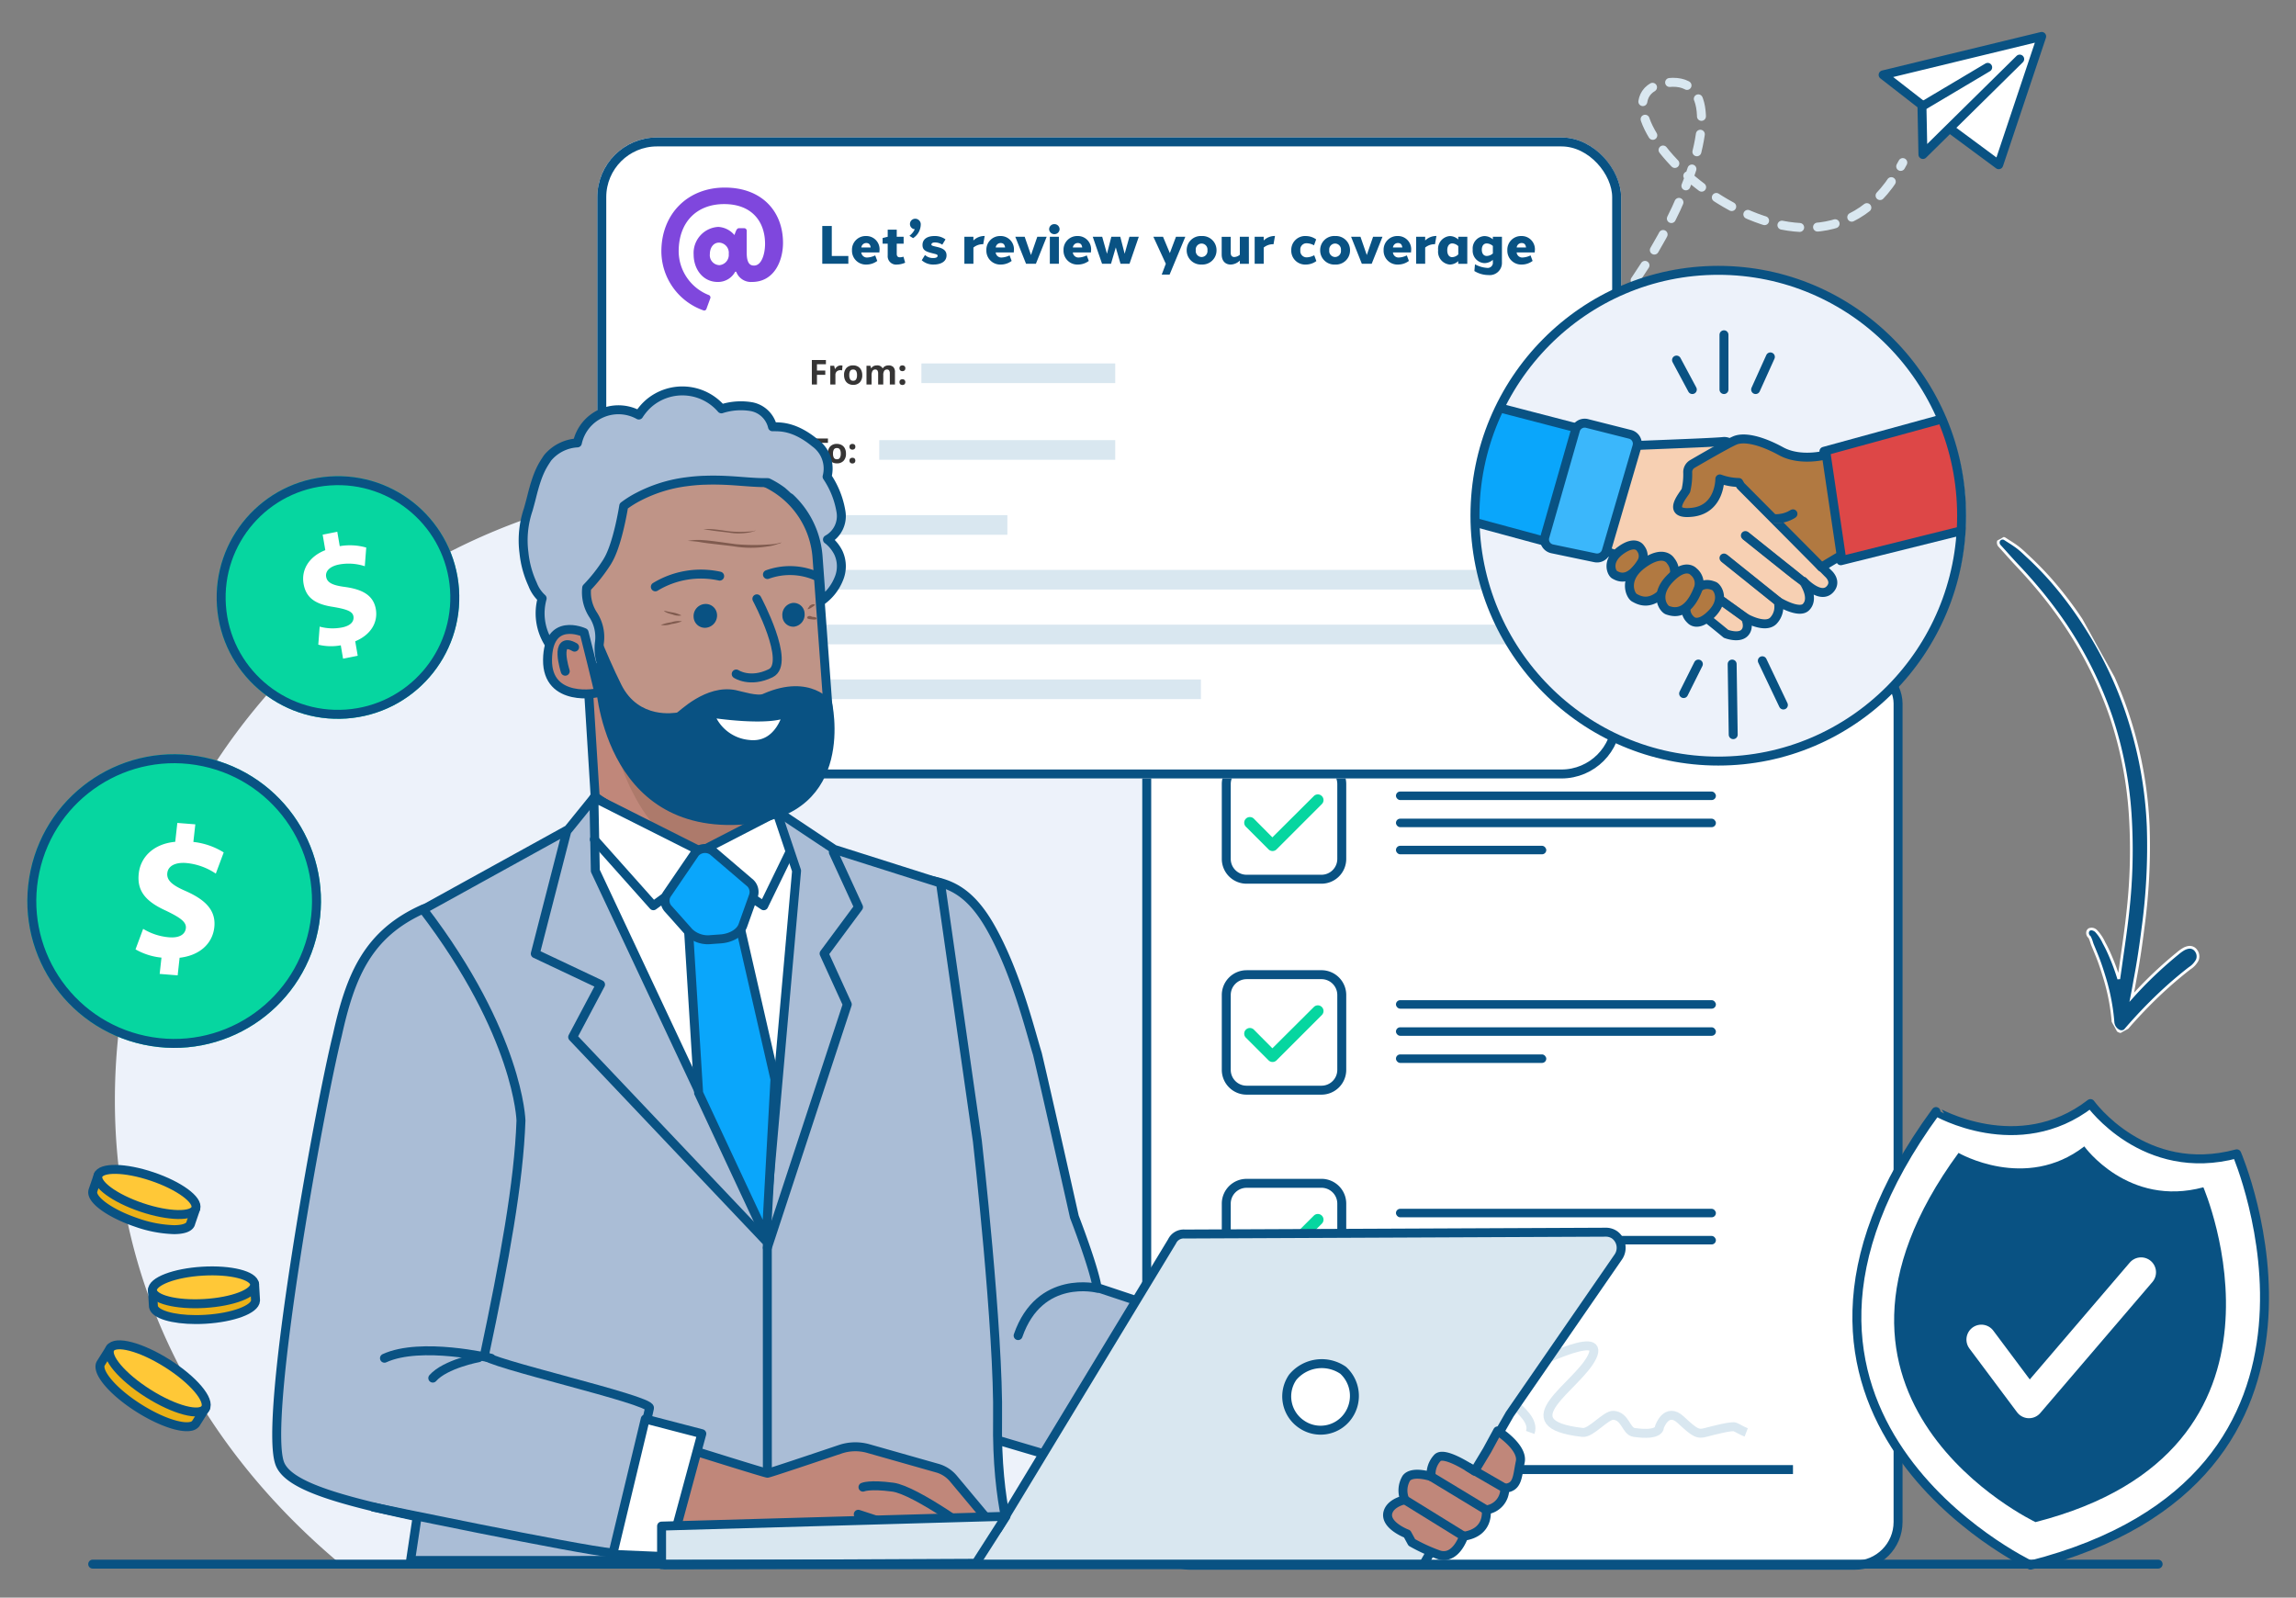 <svg xmlns="http://www.w3.org/2000/svg" xmlns:xlink="http://www.w3.org/1999/xlink" width="384.82" height="267.777" viewBox="0 0 384.82 267.777">
  <rect x="0" y="0" width="384.82" height="267.777" fill="#808080" stroke="none"/>
  <defs>
    <clipPath id="clip-path">
      <ellipse id="Ellipse_209" data-name="Ellipse 209" cx="40.783" cy="41.125" rx="40.783" ry="41.125" transform="translate(0 0)" fill="none"/>
    </clipPath>
    <clipPath id="clip-path-2">
      <rect id="Rectangle_458" data-name="Rectangle 458" width="28.429" height="82.172" transform="translate(0 0)" fill="#095283" stroke="#fff" stroke-width="0.5"/>
    </clipPath>
  </defs>
  <g id="Insurance_Premiums" data-name="Insurance Premiums" transform="translate(9.969 -0.933)">
    <path id="Path_6588" data-name="Path 6588" d="M103.321,0A103.321,103.321,0,0,0,0,103.321c0,31.556,14.561,57.983,37.078,77.122-.135.441,133.741.92,135,0A103.322,103.322,0,0,0,103.321,0Z" transform="translate(9.285 82.015)" fill="#edf2fa"/>
    <g id="Group_4445" data-name="Group 4445" transform="translate(182.229 111.572)">
      <rect id="Rectangle_2079" data-name="Rectangle 2079" width="125.926" height="151.704" rx="7.25" transform="translate(0 0)" fill="#fff" stroke="#095283" stroke-width="1.5"/>
      <g id="Group_4028" data-name="Group 4028" transform="translate(41.77 22.029)">
        <rect id="Rectangle_998" data-name="Rectangle 998" width="53.624" height="1.426" rx="0.713" transform="translate(0 0)" fill="#095283"/>
        <rect id="Rectangle_1065" data-name="Rectangle 1065" width="53.624" height="1.426" rx="0.713" transform="translate(0 4.546)" fill="#095283"/>
        <rect id="Rectangle_1000" data-name="Rectangle 1000" width="25.194" height="1.426" rx="0.713" transform="translate(0 9.092)" fill="#095283"/>
      </g>
      <g id="Group_4030" data-name="Group 4030" transform="translate(41.77 56.996)">
        <rect id="Rectangle_998-2" data-name="Rectangle 998" width="53.624" height="1.426" rx="0.713" transform="translate(0 0)" fill="#095283"/>
        <rect id="Rectangle_1065-2" data-name="Rectangle 1065" width="53.624" height="1.426" rx="0.713" transform="translate(0 4.546)" fill="#095283"/>
        <rect id="Rectangle_1000-2" data-name="Rectangle 1000" width="25.194" height="1.426" rx="0.713" transform="translate(0 9.092)" fill="#095283"/>
      </g>
      <g id="Group_4032" data-name="Group 4032" transform="translate(41.77 91.964)">
        <rect id="Rectangle_998-3" data-name="Rectangle 998" width="53.624" height="1.426" rx="0.713" transform="translate(0 0)" fill="#095283"/>
        <rect id="Rectangle_1065-3" data-name="Rectangle 1065" width="53.624" height="1.426" rx="0.713" transform="translate(0 4.546)" fill="#095283"/>
        <rect id="Rectangle_1000-3" data-name="Rectangle 1000" width="25.194" height="1.426" rx="0.713" transform="translate(0 9.092)" fill="#095283"/>
      </g>
      <g id="Group_4027" data-name="Group 4027" transform="translate(13.327 17.367)">
        <path id="Path_5676" data-name="Path 5676" d="M414.384,350.36h12.558a3.406,3.406,0,0,1,3.4,3.4v12.558a3.406,3.406,0,0,1-3.4,3.4H414.384a3.406,3.406,0,0,1-3.4-3.4V353.764a3.406,3.406,0,0,1,3.4-3.4" transform="translate(-410.981 -350.36)" fill="#fff" stroke="#095283" stroke-width="1.5"/>
        <g id="Group_3273" data-name="Group 3273" transform="translate(3.014 5.143)">
          <path id="Path_4188" data-name="Path 4188" d="M13.009-19.658a.947.947,0,0,1,0,1.341L5.416-10.725a.947.947,0,0,1-1.341,0l-3.8-3.8a.947.947,0,0,1,0-1.341.949.949,0,0,1,1.342,0l3.1,3.123,6.949-6.92A.946.946,0,0,1,13.009-19.658Z" transform="translate(0 19.937)" fill="#06d6a0"/>
        </g>
      </g>
      <g id="Group_4029" data-name="Group 4029" transform="translate(13.327 52.723)">
        <path id="Path_5676-2" data-name="Path 5676" d="M414.384,350.36h12.558a3.406,3.406,0,0,1,3.4,3.4v12.558a3.406,3.406,0,0,1-3.4,3.4H414.384a3.406,3.406,0,0,1-3.4-3.4V353.764a3.406,3.406,0,0,1,3.4-3.4" transform="translate(-410.981 -350.36)" fill="#fff" stroke="#095283" stroke-width="1.5"/>
        <g id="Group_3273-2" data-name="Group 3273" transform="translate(3.014 5.143)">
          <path id="Path_4188-2" data-name="Path 4188" d="M13.009-19.658a.947.947,0,0,1,0,1.341L5.416-10.725a.947.947,0,0,1-1.341,0l-3.8-3.8a.947.947,0,0,1,0-1.341.949.949,0,0,1,1.342,0l3.1,3.123,6.949-6.92A.946.946,0,0,1,13.009-19.658Z" transform="translate(0 19.937)" fill="#06d6a0"/>
        </g>
      </g>
      <g id="Group_4031" data-name="Group 4031" transform="translate(13.327 87.69)">
        <path id="Path_5676-3" data-name="Path 5676" d="M414.384,350.36h12.558a3.406,3.406,0,0,1,3.4,3.4v12.558a3.406,3.406,0,0,1-3.4,3.4H414.384a3.406,3.406,0,0,1-3.4-3.4V353.764a3.406,3.406,0,0,1,3.4-3.4" transform="translate(-410.981 -350.36)" fill="#fff" stroke="#095283" stroke-width="1.5"/>
        <g id="Group_3273-3" data-name="Group 3273" transform="translate(3.014 5.143)">
          <path id="Path_4188-3" data-name="Path 4188" d="M13.009-19.658a.947.947,0,0,1,0,1.341L5.416-10.725a.947.947,0,0,1-1.341,0l-3.8-3.8a.947.947,0,0,1,0-1.341.949.949,0,0,1,1.342,0l3.1,3.123,6.949-6.92A.946.946,0,0,1,13.009-19.658Z" transform="translate(0 19.937)" fill="#06d6a0"/>
        </g>
      </g>
      <line id="Line_775" data-name="Line 775" x2="94.987" transform="translate(13.327 135.67)" fill="none" stroke="#095283" stroke-width="1.5"/>
      <path id="Path_6875" data-name="Path 6875" d="M22150.766,3102c1.33-3.7.01-8.543,4.332-10.528s11.309-3.436,8.949,1.514-18.469,7.558-5.648,9.014,16.039-.906,16.039-.906-.5-4.237,1.926-1.967,3.082,4.15,4.4,3.809,3.773-2.077,4.34-1.842.984.568,1.867.906" transform="translate(-22135.199 -2972.555)" fill="none" stroke="#d9e7f0" stroke-width="1.5"/>
      <path id="Path_6876" data-name="Path 6876" d="M22142.42,3098.635c1.328-3.7-8.521-7.171-4.2-9.156s16.936-8.485,14.58-3.535-14.426,11.234-1.605,12.691c1.422.162,3.9-2.955,5.176-2.872,2.023.131,2.08,2.673,3.469,2.872,4.438.635,4.236-.906,4.236-.906s1.162-3.468,3.588-1.2,2.861,2.444,4.174,2.1,4.35-1.141,4.916-.906.988.567,1.867.906" transform="translate(-22078.145 -2969.189)" fill="none" stroke="#d9e7f0" stroke-width="1.5"/>
    </g>
    <path id="Path_6628" data-name="Path 6628" d="M0,38.4C26.749,36.916,62.249,4.214,45.858.2c-15.7-3.846,5.113,49.38,31.1,28.41" transform="matrix(0.914, -0.407, 0.407, 0.914, 226.962, 33.354)" fill="none" stroke="#d9e7f0" stroke-linecap="round" stroke-linejoin="bevel" stroke-width="1.5" stroke-dasharray="3"/>
    <g id="Group_3882" data-name="Group 3882" transform="translate(300.013)">
      <g id="Group_1163" data-name="Group 1163" transform="matrix(0.966, -0.259, 0.259, 0.966, 0, 8.124)">
        <g id="Group_1136" data-name="Group 1136" transform="translate(5.96 0) rotate(16)">
          <path id="Path_2414" data-name="Path 2414" d="M22.839,3.861,6.9,20.129l-.31-8.281L0,6.9,26.454,0,21.213,16.608l-1.582,5.013-7.965-5.683" transform="translate(0)" fill="#fff" stroke="#095283" stroke-linecap="round" stroke-linejoin="round" stroke-width="1.5"/>
        </g>
        <line id="Line_216" data-name="Line 216" y1="6.468" x2="10.465" transform="translate(11.25 7.072) rotate(16)" fill="none" stroke="#095283" stroke-linecap="round" stroke-linejoin="round" stroke-width="1.5"/>
      </g>
    </g>
    <g id="Group_4273" data-name="Group 4273" transform="translate(90.143 23.974)">
      <g id="Rectangle_2078" data-name="Rectangle 2078" transform="translate(0 0)" fill="#fff" stroke="#095283" stroke-width="1.5">
        <rect width="171.595" height="107.432" rx="10" stroke="none"/>
        <rect x="0.75" y="0.75" width="170.095" height="105.932" rx="9.25" fill="none"/>
      </g>
      <g id="Group_4023" data-name="Group 4023" transform="translate(35.44 37.875)">
        <rect id="Rectangle_405" data-name="Rectangle 405" width="33.288" height="3.29" transform="translate(0 25.423)" fill="#d9e7f0"/>
        <rect id="Rectangle_444" data-name="Rectangle 444" width="39.548" height="3.29" transform="translate(11.818 12.854)" fill="#d9e7f0"/>
        <rect id="Rectangle_445" data-name="Rectangle 445" width="32.486" height="3.29" transform="translate(18.88)" fill="#d9e7f0"/>
        <rect id="Rectangle_429" data-name="Rectangle 429" width="125.072" height="3.29" transform="translate(0 43.784)" fill="#d9e7f0"/>
        <rect id="Rectangle_404" data-name="Rectangle 404" width="125.072" height="3.29" transform="translate(0 34.603)" fill="#d9e7f0"/>
        <rect id="Rectangle_428" data-name="Rectangle 428" width="65.726" height="3.29" transform="translate(0 52.965)" fill="#d9e7f0"/>
      </g>
      <path id="Path_6873" data-name="Path 6873" d="M1.4,6.113H.542V2H2.9v.714H1.4v1.06H2.794v.711H1.4Zm3.989-3.2a1.383,1.383,0,0,1,.29.025l-.065.8a.982.982,0,0,0-.253-.028.909.909,0,0,0-.64.211.762.762,0,0,0-.229.59v1.6H3.634V2.97h.649L4.41,3.5h.042a1.181,1.181,0,0,1,.395-.426A.974.974,0,0,1,5.388,2.911ZM6.816,4.536a1.319,1.319,0,0,0,.153.706.548.548,0,0,0,.5.239.539.539,0,0,0,.493-.238,1.338,1.338,0,0,0,.15-.707,1.3,1.3,0,0,0-.152-.7.549.549,0,0,0-.5-.233.547.547,0,0,0-.495.232A1.3,1.3,0,0,0,6.816,4.536Zm2.173,0a1.689,1.689,0,0,1-.4,1.2,1.468,1.468,0,0,1-1.127.433,1.577,1.577,0,0,1-.8-.2A1.319,1.319,0,0,1,6.128,5.4a1.913,1.913,0,0,1-.186-.866,1.68,1.68,0,0,1,.4-1.2,1.476,1.476,0,0,1,1.13-.427,1.586,1.586,0,0,1,.8.2,1.313,1.313,0,0,1,.531.565A1.9,1.9,0,0,1,8.989,4.536Zm3.522,1.577h-.857V4.277a.925.925,0,0,0-.114-.51.4.4,0,0,0-.358-.17.519.519,0,0,0-.478.242,1.586,1.586,0,0,0-.149.8V6.113H9.7V2.97h.655l.115.4h.048a.871.871,0,0,1,.365-.339,1.187,1.187,0,0,1,.548-.122.987.987,0,0,1,.956.461h.076a.849.849,0,0,1,.372-.34,1.242,1.242,0,0,1,.555-.121,1.1,1.1,0,0,1,.808.274,1.2,1.2,0,0,1,.274.878V6.113h-.86V4.277a.925.925,0,0,0-.114-.51.4.4,0,0,0-.358-.17.535.535,0,0,0-.471.225,1.276,1.276,0,0,0-.156.714Zm2.718-.4a.471.471,0,0,1,.126-.357.513.513,0,0,1,.368-.121.5.5,0,0,1,.361.124.546.546,0,0,1,0,.7.489.489,0,0,1-.36.128.5.5,0,0,1-.365-.125A.468.468,0,0,1,15.23,5.711Zm0-2.322a.471.471,0,0,1,.126-.357.513.513,0,0,1,.368-.121.5.5,0,0,1,.361.124.47.47,0,0,1,.128.354.465.465,0,0,1-.131.353.5.5,0,0,1-.358.125.508.508,0,0,1-.365-.124A.467.467,0,0,1,15.23,3.389ZM2.128,19.272H1.256V15.887H.14v-.725h3.1v.725H2.128ZM4.09,17.695a1.319,1.319,0,0,0,.153.706.548.548,0,0,0,.5.239.539.539,0,0,0,.493-.238,1.338,1.338,0,0,0,.15-.707,1.3,1.3,0,0,0-.152-.7.549.549,0,0,0-.5-.233.547.547,0,0,0-.495.232A1.3,1.3,0,0,0,4.09,17.695Zm2.173,0a1.689,1.689,0,0,1-.4,1.2,1.468,1.468,0,0,1-1.127.433,1.577,1.577,0,0,1-.8-.2,1.319,1.319,0,0,1-.531-.569,1.913,1.913,0,0,1-.186-.866,1.68,1.68,0,0,1,.4-1.2,1.476,1.476,0,0,1,1.13-.427,1.586,1.586,0,0,1,.8.2,1.313,1.313,0,0,1,.531.565A1.9,1.9,0,0,1,6.263,17.695ZM6.85,18.87a.471.471,0,0,1,.127-.357.513.513,0,0,1,.368-.121.5.5,0,0,1,.361.124.546.546,0,0,1,0,.7.489.489,0,0,1-.36.128.5.5,0,0,1-.365-.125A.468.468,0,0,1,6.85,18.87Zm0-2.322a.471.471,0,0,1,.127-.357.513.513,0,0,1,.368-.121.5.5,0,0,1,.361.124.47.47,0,0,1,.128.354A.465.465,0,0,1,7.7,16.9a.5.5,0,0,1-.358.125A.508.508,0,0,1,6.98,16.9.467.467,0,0,1,6.85,16.548Z" transform="translate(35.415 35.294)" fill="#363535"/>
      <path id="Path_6872" data-name="Path 6872" d="M5.176-2.939H2.4V-7.962H.807V-1.63H5.176ZM8.139-6.28A2.291,2.291,0,0,0,5.787-3.891,2.315,2.315,0,0,0,8.176-1.5a3.019,3.019,0,0,0,1.848-.607l-.345-.927a3.351,3.351,0,0,1-1.332.354.937.937,0,0,1-.99-.783c0-.021-.009-.042-.013-.063h3.037q.006-.109.007-.215A2.217,2.217,0,0,0,8.139-6.28Zm.033,1.174c.491,0,.687.29.747.749H7.353A.827.827,0,0,1,8.172-5.106Zm6.24,2.289a2.169,2.169,0,0,1-.587.1c-.329,0-.537-.152-.537-.569V-5h1.155V-6.153H13.288v-1.19H11.773v1.19H11.76l-.841.207V-5h.854v1.975A1.406,1.406,0,0,0,13.34-1.5,3.428,3.428,0,0,0,14.7-1.811Zm1.981-6.36a.872.872,0,0,0-.89.882.87.87,0,0,0,.811.876,2.956,2.956,0,0,1-.9,1.1l.614.392A2.769,2.769,0,0,0,17.313-8.3a.938.938,0,0,0-.92-.881ZM19.6-6.28c-1,0-1.993.389-1.993,1.51,0,.919.656,1.133,1.791,1.413.523.131.748.176.741.392s-.216.371-.715.372a1.955,1.955,0,0,1-1.4-.509l-.544.882a2.853,2.853,0,0,0,2.03.717c.949,0,2.112-.368,2.123-1.517.012-1.073-1-1.3-1.825-1.487-.6-.141-.738-.2-.71-.376.034-.229.281-.318.567-.318a2.164,2.164,0,0,1,1.254.374l.541-.889A3.008,3.008,0,0,0,19.6-6.28Zm8.3-.006a2.649,2.649,0,0,0-1.763.755v-.622H24.624V-1.63H26.14V-4.347a2.471,2.471,0,0,1,1.5-.561,1.205,1.205,0,0,1,.144,0l.243-1.379Q27.963-6.286,27.9-6.286Zm2.764.006a2.291,2.291,0,0,0-2.353,2.388A2.315,2.315,0,0,0,30.7-1.5a3.019,3.019,0,0,0,1.848-.607l-.345-.927a3.351,3.351,0,0,1-1.332.354.937.937,0,0,1-.99-.783c0-.021-.009-.042-.013-.063h3.037q.006-.109.007-.215A2.217,2.217,0,0,0,30.666-6.28ZM30.7-5.106c.491,0,.687.29.747.749H29.879A.826.826,0,0,1,30.7-5.106Zm7.717-1.047H36.844l-1.056,3.06-1.057-3.06H33.159l1.8,4.523h1.652Zm1.289-2.122a.859.859,0,0,0-.876.841.859.859,0,0,0,.876.841.859.859,0,0,0,.876-.841A.859.859,0,0,0,39.705-8.275Zm.758,6.645V-6.153H38.947V-1.63Zm3.131-4.65a2.291,2.291,0,0,0-2.353,2.388A2.315,2.315,0,0,0,43.631-1.5a3.019,3.019,0,0,0,1.848-.607l-.345-.927a3.351,3.351,0,0,1-1.332.354.937.937,0,0,1-.99-.783c0-.021-.009-.042-.013-.063h3.037q.006-.109.007-.215A2.217,2.217,0,0,0,43.594-6.28Zm.033,1.174c.491,0,.687.29.747.749H42.807A.826.826,0,0,1,43.627-5.106ZM52.3-1.63l1.556-4.523H52.286l-.8,2.846-.732-2.846h-1.5l-.732,2.846-.8-2.846H46.141L47.7-1.63H49.2L50-4.37l.795,2.741Zm9.355-4.523H60.089L59.06-3.42,57.918-6.153H56.3l2.085,4.522L57.7.184l1.32,0Zm2.73-.127a2.359,2.359,0,0,0-2.5,2.388,2.369,2.369,0,0,0,2.5,2.388,2.364,2.364,0,0,0,2.5-2.388A2.364,2.364,0,0,0,64.387-6.28Zm0,1.259a1,1,0,0,1,.978,1.129,1,1,0,0,1-.978,1.129,1,1,0,0,1-.978-1.129.993.993,0,0,1,.978-1.129Zm7.92-1.133H70.791v3.01a1.5,1.5,0,0,1-.933.382c-.35,0-.592-.221-.592-.69v-2.7H67.751V-3.2c0,1.176.685,1.7,1.5,1.7a2.271,2.271,0,0,0,1.543-.67v.544h1.516Zm4.25-.133a2.649,2.649,0,0,0-1.763.755v-.622H73.278V-1.63h1.516V-4.347a2.471,2.471,0,0,1,1.5-.561,1.206,1.206,0,0,1,.144,0l.243-1.379Q76.618-6.286,76.556-6.286Zm5.258.006a2.321,2.321,0,0,0-2.4,2.388A2.32,2.32,0,0,0,81.831-1.5a2.978,2.978,0,0,0,1.789-.585l-.361-.975a2.784,2.784,0,0,1-1.293.354,1.049,1.049,0,0,1-1.032-1.182,1.037,1.037,0,0,1,1.024-1.182,2.7,2.7,0,0,1,1.267.345l.359-.993a2.979,2.979,0,0,0-1.767-.559Zm4.945,0a2.359,2.359,0,0,0-2.5,2.388A2.369,2.369,0,0,0,86.76-1.5a2.364,2.364,0,0,0,2.5-2.388A2.364,2.364,0,0,0,86.76-6.28Zm0,1.259a1,1,0,0,1,.978,1.129,1,1,0,0,1-.978,1.129,1,1,0,0,1-.978-1.129A.993.993,0,0,1,86.76-5.02ZM94.7-6.153H93.125l-1.056,3.06-1.057-3.06H89.44l1.8,4.523h1.652Zm2.545-.127A2.291,2.291,0,0,0,94.89-3.891,2.315,2.315,0,0,0,97.279-1.5a3.019,3.019,0,0,0,1.848-.607l-.345-.927a3.351,3.351,0,0,1-1.332.354.937.937,0,0,1-.99-.783c0-.021-.009-.042-.013-.063h3.037q.006-.109.007-.215A2.217,2.217,0,0,0,97.242-6.28Zm.033,1.174c.491,0,.687.29.747.749H96.455A.826.826,0,0,1,97.275-5.106Zm6.341-1.18a2.649,2.649,0,0,0-1.763.755v-.622h-1.516V-1.63h1.516V-4.347a2.471,2.471,0,0,1,1.5-.561,1.205,1.205,0,0,1,.144,0l.243-1.379Q103.677-6.286,103.616-6.286Zm5.3.133H107.4V-5.7a2.112,2.112,0,0,0-1.418-.575,2.151,2.151,0,0,0-1.954,2.388A2.151,2.151,0,0,0,105.979-1.5a2.112,2.112,0,0,0,1.418-.575v.449h1.516Zm-2.533,3.415c-.528,0-.83-.451-.83-1.153s.322-1.152.83-1.153a1.548,1.548,0,0,1,1.018.458V-3.2A1.548,1.548,0,0,1,106.379-2.738Zm8.338-3.415H113.2v.431a2.155,2.155,0,0,0-1.413-.55,2.073,2.073,0,0,0-1.963,2.264,2.076,2.076,0,0,0,1.962,2.269,2.153,2.153,0,0,0,1.413-.55V-1.9a.863.863,0,0,1-.972.958,4.925,4.925,0,0,1-2.024-.6l-.1,1.127a4.466,4.466,0,0,0,2.331.674A2.051,2.051,0,0,0,114.72-1.9ZM112.181-2.94c-.529,0-.831-.408-.831-1.049s.3-1.048.831-1.049a1.622,1.622,0,0,1,1.02.42v1.259a1.621,1.621,0,0,1-1.02.419Zm5.8-3.34a2.291,2.291,0,0,0-2.353,2.388A2.315,2.315,0,0,0,118.014-1.5a3.019,3.019,0,0,0,1.848-.607l-.345-.927a3.352,3.352,0,0,1-1.332.354.937.937,0,0,1-.99-.783c0-.021-.009-.042-.013-.063h3.037q.006-.109.007-.215A2.217,2.217,0,0,0,117.978-6.28Zm.033,1.174c.491,0,.687.29.747.749h-1.566A.826.826,0,0,1,118.01-5.106Z" transform="translate(36.898 22.799)" fill="#095283"/>
      <path id="Path_6874" data-name="Path 6874" d="M1.456-29.061a10.533,10.533,0,0,0,7.052,9.886.387.387,0,0,0,.505-.264l.659-1.8a.434.434,0,0,0-.264-.505,7.946,7.946,0,0,1-5.053-7.316c0-4.877,2.988-7.931,7.624-7.931,4.592,0,6.855,2.878,6.855,6.679,0,1.6-.549,3.625-1.845,3.625-.571,0-1.23-.242-1.23-2.153v-3.691a.417.417,0,0,0-.417-.417h-.9c-.417,0-.549.7-.747,1.142a3.82,3.82,0,0,0-2.7-1.362,4.378,4.378,0,0,0-4.13,4.636c0,2.373,1.494,4.592,4.042,4.592a3.252,3.252,0,0,0,2.922-1.714H14a2.62,2.62,0,0,0,2.636,1.714c3.8,0,5.207-3.647,5.207-6.547,0-5.295-3.559-9.271-9.755-9.271C5.828-39.76,1.456-35.3,1.456-29.061Zm8.129.439c0-1.055.593-1.911,1.538-1.911a1.7,1.7,0,0,1,1.626,1.889,1.729,1.729,0,0,1-1.56,1.889A1.663,1.663,0,0,1,9.585-28.621Z" transform="translate(9.281 48.156)" fill="#7f47dd"/>
    </g>
    <g id="Group_3186" data-name="Group 3186" transform="translate(237.24 46.244)">
      <path id="Path_4734" data-name="Path 4734" d="M40.783,0A41.127,41.127,0,1,1,0,41.125,40.955,40.955,0,0,1,40.783,0Z" transform="translate(0 0)" fill="#edf2fa"/>
      <g id="Mask_Group_44" data-name="Mask Group 44" transform="translate(0 0)" clip-path="url(#clip-path)">
        <g id="Group_1860" data-name="Group 1860" transform="translate(-16.845 10.798)">
          <g id="Group_1859" data-name="Group 1859" transform="translate(0 0)">
            <path id="Path_3200" data-name="Path 3200" d="M140.945,85.252c.455-.114,14.784-.569,16.945-.8s3.184,3.753,3.184,3.753l-.455,3.3,14.874,15.075s1.454,1.239.365,2.552c-1.6,1.936-4.554-1.27-4.554-1.27s2.009,2.778.46,4.341c-1.19,1.2-4.675-.947-4.675-.947a3.361,3.361,0,0,1-.8,3.24c-1.4,1.4-4.686-.5-4.686-.5s.823,1.57-.15,2.542-3.09.15-3.09.15-15.652-13.06-20.188-13.807l-2.542-1.1,3.29-14.755Z" transform="translate(-99.436 -66.561)" fill="#f7d0b3"/>
            <path id="Path_3201" data-name="Path 3201" d="M140.945,85.252c.455-.114,14.784-.569,16.945-.8s3.184,3.753,3.184,3.753l-.455,3.3,14.874,15.075s1.454,1.239.365,2.552c-1.6,1.936-4.554-1.27-4.554-1.27s2.009,2.778.46,4.341c-1.19,1.2-4.675-.947-4.675-.947a3.361,3.361,0,0,1-.8,3.24c-1.4,1.4-4.686-.5-4.686-.5s.823,1.57-.15,2.542-3.09.15-3.09.15-15.652-13.06-20.188-13.807l-2.542-1.1,3.29-14.755Z" transform="translate(-99.436 -66.561)" fill="none" stroke="#095283" stroke-linecap="round" stroke-linejoin="round" stroke-width="1.5"/>
            <path id="Path_3202" data-name="Path 3202" d="M35.4,54.181l-31.957-8.3L.6,65.212l31.5,8.53Z" transform="translate(-0.602 -38.333)" fill="#0aa6fb"/>
            <path id="Path_3203" data-name="Path 3203" d="M35.4,54.181l-31.957-8.3L.6,65.212l31.5,8.53Z" transform="translate(-0.602 -38.333)" fill="none" stroke="#095283" stroke-linecap="round" stroke-linejoin="round" stroke-width="1.5"/>
            <path id="Path_3204" data-name="Path 3204" d="M112.112,74.169l-5.119,17.868a1.613,1.613,0,0,0,1.221,2.024l7.191,1.5a1.613,1.613,0,0,0,1.878-1.126l5.138-17.547a1.614,1.614,0,0,0-1.153-2.018l-7.21-1.822a1.613,1.613,0,0,0-1.946,1.12" transform="translate(-78.425 -58.182)" fill="#3bb7fb"/>
            <path id="Path_3205" data-name="Path 3205" d="M112.112,74.169l-5.119,17.868a1.613,1.613,0,0,0,1.221,2.024l7.191,1.5a1.613,1.613,0,0,0,1.878-1.126l5.138-17.547a1.614,1.614,0,0,0-1.153-2.018l-7.21-1.822A1.613,1.613,0,0,0,112.112,74.169Z" transform="translate(-78.425 -58.182)" fill="none" stroke="#095283" stroke-linecap="round" stroke-linejoin="round" stroke-width="1.5"/>
            <path id="Path_3206" data-name="Path 3206" d="M232.495,143.261s9.681,7.772,9.83,7.822" transform="translate(-170.327 -109.608)" fill="#fff" stroke="#707070" stroke-width="1.5"/>
            <path id="Path_3207" data-name="Path 3207" d="M232.495,143.261s9.681,7.772,9.83,7.822" transform="translate(-170.327 -109.608)" fill="none" stroke="#095283" stroke-linecap="round" stroke-linejoin="round" stroke-width="1.5"/>
            <line id="Line_372" data-name="Line 372" x2="9.072" y2="7.278" transform="translate(58.583 37.42)" fill="#fff" stroke="#707070" stroke-width="1.5"/>
            <line id="Line_373" data-name="Line 373" x2="9.072" y2="7.278" transform="translate(58.583 37.42)" fill="none" stroke="#095283" stroke-linecap="round" stroke-linejoin="round" stroke-width="1.5"/>
            <line id="Line_374" data-name="Line 374" x2="4.436" y2="3.19" transform="translate(57.735 44.249)" fill="#fff" stroke="#707070" stroke-width="1.5"/>
            <line id="Line_375" data-name="Line 375" x2="4.436" y2="3.19" transform="translate(57.735 44.249)" fill="none" stroke="#095283" stroke-linecap="round" stroke-linejoin="round" stroke-width="1.5"/>
            <path id="Path_3208" data-name="Path 3208" d="M153.416,149.673s-.8-1.446-3.29.349-1.53,3.824-1.047,4.087c.548.3,2.393,1.446,4.586-2.193a2.053,2.053,0,0,0-.249-2.243" transform="translate(-108.841 -113.897)" fill="#b17941"/>
            <path id="Path_3209" data-name="Path 3209" d="M153.416,149.673s-.8-1.446-3.29.349-1.53,3.824-1.047,4.087c.548.3,2.393,1.446,4.586-2.193A2.053,2.053,0,0,0,153.416,149.673Z" transform="translate(-108.841 -113.897)" fill="none" stroke="#095283" stroke-linecap="round" stroke-linejoin="round" stroke-width="1.5"/>
            <path id="Path_3210" data-name="Path 3210" d="M196.121,179.745s1.114,1.461,3.507-.943,1-4.482.429-4.692c-.646-.237-2.844-1.191-4.594,3.2a2.329,2.329,0,0,0,.658,2.435" transform="translate(-143.143 -132.001)" fill="#b17941"/>
            <path id="Path_3211" data-name="Path 3211" d="M196.121,179.745s1.114,1.461,3.507-.943,1-4.482.429-4.692c-.646-.237-2.844-1.191-4.594,3.2A2.329,2.329,0,0,0,196.121,179.745Z" transform="translate(-143.143 -132.001)" fill="none" stroke="#095283" stroke-linecap="round" stroke-linejoin="round" stroke-width="1.5"/>
            <path id="Path_3212" data-name="Path 3212" d="M166.919,156.955s-1.117-2.017-4.608.487-2.143,5.337-1.466,5.7c.768.417,3.352,2.017,6.424-3.061a2.856,2.856,0,0,0-.349-3.131" transform="translate(-117.278 -119.068)" fill="#b17941"/>
            <path id="Path_3213" data-name="Path 3213" d="M166.919,156.955s-1.117-2.017-4.608.487-2.143,5.337-1.466,5.7c.768.417,3.352,2.017,6.424-3.061A2.856,2.856,0,0,0,166.919,156.955Z" transform="translate(-117.278 -119.068)" fill="none" stroke="#095283" stroke-linecap="round" stroke-linejoin="round" stroke-width="1.5"/>
            <path id="Path_3214" data-name="Path 3214" d="M185.178,164.617s-1.333-1.578-4.006,1.218-1,5.049-.333,5.255c.752.234,3.316,1.194,5.18-3.788a2.528,2.528,0,0,0-.841-2.686" transform="translate(-131.692 -124.914)" fill="#b17941"/>
            <path id="Path_3215" data-name="Path 3215" d="M185.178,164.617s-1.333-1.578-4.006,1.218-1,5.049-.333,5.255c.752.234,3.316,1.194,5.18-3.788A2.528,2.528,0,0,0,185.178,164.617Z" transform="translate(-131.692 -124.914)" fill="none" stroke="#095283" stroke-linecap="round" stroke-linejoin="round" stroke-width="1.5"/>
            <line id="Line_376" data-name="Line 376" x2="2.649" y2="4.945" transform="translate(50.628 4.239)" fill="none" stroke="#095283" stroke-linecap="round" stroke-linejoin="round" stroke-width="1.5"/>
            <line id="Line_377" data-name="Line 377" y1="9.184" transform="translate(58.582)" fill="none" stroke="#095283" stroke-linecap="round" stroke-linejoin="round" stroke-width="1.5"/>
            <line id="Line_378" data-name="Line 378" x1="2.473" y2="5.475" transform="translate(63.887 3.709)" fill="none" stroke="#095283" stroke-linecap="round" stroke-linejoin="round" stroke-width="1.5"/>
            <line id="Line_379" data-name="Line 379" x1="2.473" y2="4.945" transform="translate(51.818 55.192)" fill="none" stroke="#095283" stroke-linecap="round" stroke-linejoin="round" stroke-width="1.5"/>
            <line id="Line_380" data-name="Line 380" x2="0.177" y2="11.833" transform="translate(59.953 55.192)" fill="none" stroke="#095283" stroke-linecap="round" stroke-linejoin="round" stroke-width="1.5"/>
            <line id="Line_381" data-name="Line 381" x2="3.532" y2="7.418" transform="translate(65.009 54.636)" fill="none" stroke="#095283" stroke-linecap="round" stroke-linejoin="round" stroke-width="1.5"/>
            <path id="Path_3216" data-name="Path 3216" d="M272.213,81.178l41.259-10.261-7-18.246L269.387,62.837Z" transform="translate(-194.053 -43.303)" fill="#dd4747" stroke="#095283" stroke-linecap="round" stroke-linejoin="round" stroke-width="1.5"/>
            <path id="Path_3217" data-name="Path 3217" d="M215.043,85.532s-4.287,1.2-7.577-.6-6.181-2.492-7.776-1.795c-1.246.545-5.349,2.914-7.087,3.926a1.586,1.586,0,0,0-.789,1.353,11.65,11.65,0,0,1-.3,3.1c-.349.7-3.539,4.187,1.1,3.639S197.2,89.57,197.2,89.57a9.8,9.8,0,0,0,3.172.6l.317.544,12.8,12.877.727.769,3.318-1.982Z" transform="translate(-139.313 -65.409)" fill="#b17941"/>
            <path id="Path_3218" data-name="Path 3218" d="M215.043,85.532s-4.287,1.2-7.577-.6-6.181-2.492-7.776-1.795c-1.246.545-5.349,2.914-7.087,3.926a1.586,1.586,0,0,0-.789,1.353,11.65,11.65,0,0,1-.3,3.1c-.349.7-3.539,4.187,1.1,3.639S197.2,89.57,197.2,89.57a9.8,9.8,0,0,0,3.172.6l.317.544,12.8,12.877.727.769,3.318-1.982Z" transform="translate(-139.313 -65.409)" fill="none" stroke="#095283" stroke-linecap="round" stroke-linejoin="round" stroke-width="1.5"/>
            <path id="Path_3219" data-name="Path 3219" d="M250.3,130.482a5.23,5.23,0,0,0,3.2-.8" transform="translate(-183.356 -99.669)" fill="#fff" stroke="#707070" stroke-width="1.5"/>
            <path id="Path_3220" data-name="Path 3220" d="M250.3,130.482a5.23,5.23,0,0,0,3.2-.8" transform="translate(-183.356 -99.669)" fill="none" stroke="#095283" stroke-linecap="round" stroke-linejoin="round" stroke-width="1.5"/>
          </g>
        </g>
      </g>
      <ellipse id="Ellipse_210" data-name="Ellipse 210" cx="40.783" cy="41.125" rx="40.783" ry="41.125" transform="translate(0 0)" fill="none" stroke="#095283" stroke-width="1.5"/>
    </g>
    <g id="Group_4021" data-name="Group 4021" transform="translate(363.144 267.862) rotate(-172)">
      <g id="Group_3268" data-name="Group 3268" transform="translate(0 0)">
        <g id="Group_3269" data-name="Group 3269">
          <path id="Path_5501" data-name="Path 5501" d="M33.928,78S23.254,66.779,8.475,73.074c0,0-30.653-50.358,24.632-73.074,0,0,56.1,17.516,26.274,73.074C59.381,73.074,44.6,67.053,33.928,78Z" fill="#fff" stroke="#095283" stroke-linecap="round" stroke-linejoin="round" stroke-width="1.5"/>
          <path id="Path_5502" data-name="Path 5502" d="M27.618,63.5S18.93,54.361,6.9,59.485c0,0-24.953-40.993,20.051-59.485,0,0,45.672,14.258,21.387,59.485,0,0-12.03-4.9-20.719,4.01" transform="translate(6.335 7.253)" fill="#095283"/>
          <path id="Path_5504" data-name="Path 5504" d="M24.943,9.465,15.551,0,0,24.36" transform="translate(21.589 26.82)" fill="none" stroke="#fff" stroke-linecap="round" stroke-linejoin="round" stroke-width="5"/>
        </g>
      </g>
    </g>
    <g id="Group_4024" data-name="Group 4024" transform="matrix(0.875, -0.485, 0.485, 0.875, 305.249, 102.363)">
      <g id="Group_1155" data-name="Group 1155" transform="translate(0 0)" clip-path="url(#clip-path-2)">
        <path id="Path_2430" data-name="Path 2430" d="M26.908,9.8c-.384-1.666-.835-3.3-1.364-4.914-.242-.732-.466-1.505-.772-2.2C24.428,1.9,24,1.159,23.6.415a.744.744,0,0,0-1.359.6c.337,1.4.627,2.8.987,4.189s.691,2.81.98,4.23a74.031,74.031,0,0,1,1.254,8.529,65.923,65.923,0,0,1-.764,17.05C22.67,46.289,17.475,56.205,11.31,65c-1.772,2.528-3.645,4.95-5.494,7.4q-.646.856-1.3,1.707a34.464,34.464,0,0,0,.57-3.489c.1-.89.182-1.79.193-2.687a8.73,8.73,0,0,0-.194-2.687c-.2-.595-.822-1.073-1.31-.57a.865.865,0,0,0-.139.923,13.389,13.389,0,0,1-.208,1.425c-.067.628-.143,1.254-.218,1.881-.153,1.278-.4,2.531-.667,3.782A34.685,34.685,0,0,1,.142,80.03c-.447.958.217,2.465,1.254,2.082a79.4,79.4,0,0,1,8-2.505q1.995-.506,4.009-.894,1.041-.2,2.084-.366a4.39,4.39,0,0,0,2.079-.632,1.515,1.515,0,0,0-.2-2.54,4,4,0,0,0-2.221,0q-1.039.188-2.075.408-2.072.44-4.12,1.009-2.018.561-4.007,1.257c.748-.878,1.467-1.785,2.179-2.646,1.756-2.124,3.443-4.329,5.083-6.577a102.957,102.957,0,0,0,9-14.423,67.3,67.3,0,0,0,7.1-34.261A63.391,63.391,0,0,0,26.908,9.8" transform="translate(0 -0.001)" fill="#095283"/>
        <path id="Path_2430_-_Outline" data-name="Path 2430 - Outline" d="M23.171,0a.967.967,0,0,0-.754.364,1.071,1.071,0,0,0-.172.934c.133.552.261,1.114.385,1.658.189.831.385,1.691.6,2.535.371,1.437.7,2.856.978,4.219a73.274,73.274,0,0,1,1.25,8.5A66.107,66.107,0,0,1,24.7,35.2a64.922,64.922,0,0,1-5.123,15.868A92.136,92.136,0,0,1,11.35,65.1c-1.417,2.023-2.926,4.012-4.385,5.936q-.552.728-1.1,1.457-.345.457-.692.913c.158-.847.284-1.695.377-2.532.09-.808.183-1.762.194-2.71,0-.116,0-.235.006-.357a7.485,7.485,0,0,0-.211-2.4,1.278,1.278,0,0,0-1.075-.938.854.854,0,0,0-.616.28,1.091,1.091,0,0,0-.2,1.129,5.551,5.551,0,0,1-.12.84c-.037.191-.071.371-.087.516-.067.626-.144,1.262-.218,1.877-.162,1.356-.426,2.663-.663,3.762a34.516,34.516,0,0,1-2.39,7.3A2.043,2.043,0,0,0,.3,82.026a1.178,1.178,0,0,0,.993.6,1.165,1.165,0,0,0,.4-.075,79.571,79.571,0,0,1,7.979-2.5c1.319-.335,2.664-.635,4-.891.67-.129,1.35-.248,2.077-.365l.284-.043a3.906,3.906,0,0,0,1.9-.633,1.832,1.832,0,0,0,.666-1.694,1.5,1.5,0,0,0-.922-1.241,2.687,2.687,0,0,0-1-.178,7.128,7.128,0,0,0-1.263.151l-.08.014c-.7.126-1.4.264-2.082.41-1.364.29-2.755.63-4.134,1.012-1.069.3-2.156.631-3.242,1,.294-.355.584-.711.868-1.06.258-.316.524-.644.784-.958,1.638-1.981,3.3-4.136,5.091-6.588a101.986,101.986,0,0,0,9.017-14.455,68.546,68.546,0,0,0,5.8-16.553,65.721,65.721,0,0,0,1.322-17.825,63.274,63.274,0,0,0-1.4-10.175c-.393-1.705-.854-3.366-1.37-4.934-.053-.162-.106-.325-.159-.49a18.324,18.324,0,0,0-.621-1.735c-.26-.592-.571-1.164-.873-1.718-.1-.186-.206-.379-.306-.567A.966.966,0,0,0,23.171,0ZM4.93,74.474l.431-.568q.433-.569.864-1.14.55-.729,1.1-1.457c1.462-1.927,2.973-3.92,4.4-5.95a92.585,92.585,0,0,0,8.265-14.1,65.379,65.379,0,0,0,5.159-15.98,66.57,66.57,0,0,0,.767-17.109,73.725,73.725,0,0,0-1.258-8.555c-.279-1.37-.61-2.8-.983-4.242-.216-.838-.411-1.694-.6-2.522-.124-.545-.252-1.109-.386-1.663a.618.618,0,0,1,.086-.543.5.5,0,0,1,.848.1c.1.191.207.385.309.572.3.545.6,1.109.856,1.683.233.533.422,1.122.6,1.691.053.166.106.33.16.493.511,1.555.969,3.2,1.359,4.894a62.824,62.824,0,0,1,1.385,10.1,65.264,65.264,0,0,1-1.313,17.7,68.088,68.088,0,0,1-5.76,16.443,101.545,101.545,0,0,1-8.978,14.391c-1.782,2.444-3.442,4.592-5.074,6.566-.261.315-.528.643-.786.96-.451.555-.918,1.128-1.391,1.683l-.548.643.8-.278c1.335-.466,2.678-.887,3.993-1.253,1.37-.379,2.752-.718,4.107-1.006.68-.145,1.375-.282,2.068-.407l.08-.014a6.787,6.787,0,0,1,1.182-.144,2.239,2.239,0,0,1,.835.146,1.052,1.052,0,0,1,.637.877,1.369,1.369,0,0,1-.488,1.268,3.506,3.506,0,0,1-1.687.545l-.29.044c-.732.118-1.416.238-2.091.367-1.341.258-2.694.56-4.022.9a80.03,80.03,0,0,0-8.025,2.513.71.71,0,0,1-.245.047.76.76,0,0,1-.607-.392,1.563,1.563,0,0,1-.115-1.425A34.973,34.973,0,0,0,3,72.961c.239-1.11.506-2.429.67-3.8.075-.616.152-1.253.219-1.884.013-.126.046-.3.081-.477a5.353,5.353,0,0,0,.129-.975v-.049l-.021-.045a.636.636,0,0,1,.1-.668.4.4,0,0,1,.288-.141c.244,0,.525.274.641.624A7.165,7.165,0,0,1,5.288,67.8c0,.123,0,.243-.006.361-.011.927-.1,1.867-.191,2.664a34.416,34.416,0,0,1-.567,3.466Z" transform="translate(-0.227 -0.23)" fill="#fff"/>
      </g>
    </g>
    <g id="Group_4022" data-name="Group 4022" transform="translate(5.566 194.905)">
      <path id="Union_16" data-name="Union 16" d="M4.844,10.887C1.257,7.267-.754,3.416.264,2.168l0,0,.056-.056.016-.017.021-.021L2.445,0,8.521,6.135q.281.27.563.554t.545.565l6.08,6.138-2.184,2.164,0,0a1.349,1.349,0,0,1-.862.256C10.953,15.808,7.815,13.887,4.844,10.887Z" transform="translate(0.583 32.526) rotate(-13)" fill="#ebb117" stroke="#095283" stroke-linecap="round" stroke-linejoin="round" stroke-width="1.5"/>
      <path id="Path_6803" data-name="Path 6803" d="M13.6,13.715c-1.171,1.16-5.09-.9-8.753-4.6S-.838,1.483.332.324s5.09.9,8.753,4.6,5.683,7.636,4.513,8.8" transform="translate(2.536 31.785) rotate(-13)" fill="#ffc837" stroke="#095283" stroke-linecap="round" stroke-linejoin="round" stroke-width="1.5"/>
      <path id="Union_15" data-name="Union 15" d="M.172,3.808H.167L0,1.015,7.83.551Q8.19.52,8.559.5T9.283.465L17.119,0l.158,2.675c0,.009,0,.018,0,.027s0,.016,0,.025l0,.067h0c-.067,1.462-3.769,2.85-8.4,3.125-.541.032-1.074.048-1.589.048C3.4,5.966.385,5.084.172,3.808Z" transform="translate(10.014 21.229)" fill="#ebb117" stroke="#095283" stroke-linecap="round" stroke-linejoin="round" stroke-width="1.5"/>
      <path id="Union_17" data-name="Union 17" d="M7.362,7.988C2.87,6.476-.39,4.1.038,2.669l-.01,0L.946,0,8.661,2.657q.222.071.447.146c.271.091.538.186.8.283l7.374,2.539L16.45,8.043a.862.862,0,0,1-.029.109.886.886,0,0,1-.048.115l-.008.024h0c-.319.6-1.332.89-2.759.89A20.674,20.674,0,0,1,7.362,7.988Z" transform="translate(0 2.944)" fill="#ebb117" stroke="#095283" stroke-linecap="round" stroke-linejoin="round" stroke-width="1.5"/>
      <path id="Path_6806" data-name="Path 6806" d="M105.373,3.662c.089,1.5-3.671,2.937-8.4,3.217s-8.631-.706-8.72-2.2,3.671-2.937,8.4-3.217,8.631.706,8.72,2.2" transform="translate(-78.237 17.621)" fill="#ffc837" stroke="#095283" stroke-linecap="round" stroke-linejoin="round" stroke-width="1.5"/>
      <path id="Path_6810" data-name="Path 6810" d="M17.249,2.268c.089,1.508-3.7,2.96-8.462,3.242S.091,4.8,0,3.29,3.7.33,8.464.048s8.7.712,8.786,2.22" transform="translate(2.13 0) rotate(22)" fill="#ffc837" stroke="#095283" stroke-linecap="round" stroke-linejoin="round" stroke-width="1.5"/>
    </g>
    <g id="Group_3274" data-name="Group 3274" transform="matrix(-0.978, -0.208, 0.208, -0.978, 38.167, 181.14)">
      <g id="Ellipse_98" data-name="Ellipse 98" transform="translate(0 0)" fill="#06d6a0" stroke="#095283" stroke-width="1.5">
        <ellipse cx="24.606" cy="24.606" rx="24.606" ry="24.606" stroke="none"/>
        <ellipse cx="24.606" cy="24.606" rx="23.856" ry="23.856" fill="none"/>
      </g>
      <g id="Group_719" data-name="Group 719" transform="translate(17.08 12.158)">
        <g id="Group_718" data-name="Group 718" transform="translate(0 0)">
          <path id="Path_1759" data-name="Path 1759" d="M6.731,25.765l-.294-2.953a12.043,12.043,0,0,1-5.339-.66L1.655,18.4a10.573,10.573,0,0,0,5.222.707c1.746-.226,2.872-1.065,2.748-2.308-.119-1.18-1.172-1.8-3.516-2.281C2.718,13.82.328,12.558.028,9.543c-.272-2.735,1.413-5.126,4.627-6.2L4.361.389l3-.389.273,2.734a10.808,10.808,0,0,1,4.543.449l-.537,3.628a9.931,9.931,0,0,0-4.518-.485c-1.989.258-2.547,1.212-2.461,2.082C4.764,9.433,5.9,9.947,8.6,10.6c3.776.832,5.416,2.35,5.693,5.148.277,2.766-1.418,5.375-4.879,6.454l.315,3.17Z" fill="#fff"/>
        </g>
      </g>
    </g>
    <g id="Group_4034" data-name="Group 4034" transform="matrix(-0.998, 0.07, -0.07, -0.998, 68.381, 119.937)">
      <g id="Ellipse_98-2" data-name="Ellipse 98" transform="translate(0)" fill="#06d6a0" stroke="#095283" stroke-width="1.5">
        <ellipse cx="20.322" cy="20.322" rx="20.322" ry="20.322" stroke="none"/>
        <ellipse cx="20.322" cy="20.322" rx="19.572" ry="19.572" fill="none"/>
      </g>
      <g id="Group_719-2" data-name="Group 719" transform="translate(14.107 10.041)">
        <g id="Group_718-2" data-name="Group 718" transform="translate(0)">
          <path id="Path_1759-2" data-name="Path 1759" d="M5.559,21.279,5.316,18.84a9.945,9.945,0,0,1-4.41-.545l.46-3.1a8.731,8.731,0,0,0,4.313.584c1.442-.187,2.372-.879,2.27-1.906-.1-.975-.968-1.485-2.9-1.884C2.245,11.414.271,10.372.024,7.882-.2,5.623,1.19,3.648,3.845,2.76L3.6.321,6.081,0l.225,2.258a8.928,8.928,0,0,1,3.751.371l-.443,3a8.2,8.2,0,0,0-3.731-.4c-1.643.212-2.1,1-2.033,1.719.085.847,1.025,1.271,3.256,1.813,3.118.687,4.473,1.941,4.7,4.251.228,2.284-1.171,4.439-4.029,5.33l.261,2.618Z" fill="#fff"/>
        </g>
      </g>
    </g>
    <g id="Group_4270" data-name="Group 4270" transform="translate(36.407 66.454)">
      <path id="Path_4448" data-name="Path 4448" d="M-740.163,706.476H-688.7l-2.8-22.066,61.62,18.222S-617.4,679-616.617,678.615c.909-.39-51.76-17.877-51.76-17.877-.519-3.376-3.805-11.854-3.805-11.854s-4.777-21.34-6.2-27.312c-1.169-3.764-3.55-13.654-7.892-21.263s-8.574-7.612-13.193-8.289l-10.1,3.765L-711,592.54a13.18,13.18,0,0,0-6.1-6.362l-.5-.257.448,6.142.049-.043s4.933,32.327,5.972,40.375c1.169,8.828,5.193,32.068,5.193,32.068L-701,700.425l-33.106,2.207V681.211l-1.428-24.408c0-8.7-.519-24.407-2.986-34.144-3.765-15.579-8.448-27.27-7.929-26.751.253.259-.912-2.084-.657-1.843a4.337,4.337,0,0,1-.112-1.372c.305-3.928-.087-11.521-.661-19.154l-7.648,13.548s-10,4.672-13.992,7.087a7.581,7.581,0,0,1-.743.389c-.861.4-10.994,2.7-10.994,2.7-9.347,4.154-12.25,11.176-14.458,21.173-3.116,12.593-12.393,64.079-9.667,71.738,1.336,3.755,9.715,6.132,23.039,8.984l-1.1,7.323Z" transform="translate(805.878 -510.459)" fill="#aabdd6" stroke="#095283" stroke-linecap="round" stroke-linejoin="round" stroke-width="1.5"/>
      <path id="Path_4163" data-name="Path 4163" d="M0,0,2.516,40.389s7.127,11.6,16.49,8.665,12.439-9.364,12.439-9.364l.182-19.506Z" transform="translate(51.362 35.7)" fill="#c0877a" stroke="#095283" stroke-width="1.5"/>
      <path id="Path_4177" data-name="Path 4177" d="M0,0S4.688,21.622,17.964,19.673,25.8,5.389,25.8,5.389Z" transform="translate(56.184 57.724)" fill="#ad7a6b"/>
      <path id="Path_6591" data-name="Path 6591" d="M13.865,53.28c-1.073,10.276-4.44,23.376-8.844,38.748-.34,1.186,27.353,9.433,26.954,10.8-4.074,13.949-7.5,23.586-7.5,23.586l10.284,1.632,56.554,3.042s-2.551-7.793-1.3-22.308-.114-46.7-.114-46.7L86.761,18.51,69.4,11.631l-8.031-6.2L47.392,13.572,30.007,0l-4.83,5.179L0,16.856C14.539,38.952,13.865,53.28,13.865,53.28Z" transform="matrix(0.998, -0.07, 0.07, 0.998, 23.374, 70.09)" fill="#aabdd6" stroke="#095283" stroke-linecap="round" stroke-linejoin="round" stroke-width="1.5"/>
      <path id="Path_6600" data-name="Path 6600" d="M.62,0,0,12.251,24.087,74.506l9.546-59.9L30.239,1.551,30,5l-12.164,5.23Z" transform="matrix(0.998, -0.07, 0.07, 0.998, 52.545, 68.205)" fill="#fff" stroke="#095283" stroke-linecap="round" stroke-linejoin="round" stroke-width="1.5"/>
      <path id="Path_6601" data-name="Path 6601" d="M6.658,0,0,19.964l10.545,5.92L5.272,34.335l30.121,36.59L32.54,111.737" transform="matrix(0.998, -0.07, 0.07, 0.998, 41.941, 74.4)" fill="none" stroke="#095283" stroke-linecap="round" stroke-linejoin="round" stroke-width="1.5"/>
      <path id="Path_6602" data-name="Path 6602" d="M15.666,0l3.567,9.459-6.3,7.363,3.281,8.765L0,65.323" transform="matrix(0.998, -0.07, 0.07, 0.998, 77.661, 78.42)" fill="none" stroke="#095283" stroke-linecap="round" stroke-linejoin="round" stroke-width="1.5"/>
      <line id="Line_689" data-name="Line 689" x2="6.188" y2="64.021" transform="matrix(0.998, -0.07, 0.07, 0.998, 70.81, 77.989)" fill="none" stroke="#095283" stroke-linecap="round" stroke-linejoin="round" stroke-width="1.5"/>
      <path id="Path_4452" data-name="Path 4452" d="M-654.42,755.624l-6.386-7.637a5.427,5.427,0,0,0-2.667-1.764l-11.61-3.294a7.945,7.945,0,0,0-4.735.117c-4.044,1.365-11.916,4.01-12.172,4.01-.346,0-12.331-3.765-12.331-3.765l-4.282,17.955h16.613c.063,0,6.886-.425,6.949-.428l22.2.428a1.7,1.7,0,0,0,1.566-1.373,1.28,1.28,0,0,0-.173-1c-.807-.909,4.149,1.558,4.725,1.558s1.729.519,2.42-.519C-653.959,759.259-653.267,757.052-654.42,755.624Z" transform="translate(774.252 -565.657)" fill="#c0877a" stroke="#095283" stroke-linecap="round" stroke-linejoin="round" stroke-width="1.5"/>
      <path id="Path_4453" data-name="Path 4453" d="M-717,735.711l9.477,2.467-5.584,20.617-9.347-.39,2.035-8.467Z" transform="translate(778.774 -563.401)" fill="#fff" stroke="#095283" stroke-linecap="round" stroke-linejoin="round" stroke-width="1.5"/>
      <path id="Path_4475" data-name="Path 4475" d="M-761.386,719.986s-11.741-2.811-17.868,0" transform="translate(797.316 -557.86)" fill="none" stroke="#095283" stroke-linecap="round" stroke-linejoin="round" stroke-width="1.5"/>
      <path id="Path_6612" data-name="Path 6612" d="M0,0S5.519,1.321,8.4,0" transform="matrix(-0.914, 0.407, -0.407, -0.914, 33.839, 162.039)" fill="none" stroke="#095283" stroke-linecap="round" stroke-linejoin="round" stroke-width="1.5"/>
      <path id="Path_4476" data-name="Path 4476" d="M-599.745,706.836s-9.705-2.479-13.313,7.925" transform="translate(737.323 -556.427)" fill="none" stroke="#095283" stroke-linecap="round" stroke-linejoin="round" stroke-width="1.5"/>
      <line id="Line_500" data-name="Line 500" x2="14.556" y2="4.756" transform="translate(97.474 188.278)" fill="none" stroke="#095283" stroke-linecap="round" stroke-linejoin="round" stroke-width="1.5"/>
      <path id="Path_4477" data-name="Path 4477" d="M-782.327,757.583s34.374,7.152,40.328,7.728" transform="translate(798.319 -570.541)" fill="#ffe815" stroke="#095283" stroke-width="1.5"/>
      <path id="Path_4478" data-name="Path 4478" d="M-654.058,752.562s1.1-.515,5,0,14.423,8.309,14.423,8.309" transform="translate(752.319 -568.827)" fill="none" stroke="#095283" stroke-linecap="round" stroke-linejoin="round" stroke-width="1.5"/>
      <g id="Group_3846" data-name="Group 3846" transform="translate(64.506 140.999)">
        <path id="Path_4479" data-name="Path 4479" d="M-598.952,701.971l-29.219,48.2-55.437.75-.351,5.249h127.336v-.375l14.261-24.841,18.206-26.374a2.7,2.7,0,0,0-.606-3.68,2.545,2.545,0,0,0-1.518-.46l-70.549.307A2.15,2.15,0,0,0-598.952,701.971Z" transform="translate(684.516 -700.437)" fill="#d9e7f0" stroke="#095283" stroke-linecap="round" stroke-linejoin="round" stroke-width="1.5"/>
        <path id="Path_4480" data-name="Path 4480" d="M-550.541,730.714a5.623,5.623,0,0,0,1.457,7.866,5.623,5.623,0,0,0,7.866-1.457,5.817,5.817,0,0,0-.874-7.574A6.328,6.328,0,0,0-550.541,730.714Z" transform="translate(656.327 -706.4)" fill="#fff" stroke="#095283" stroke-linecap="round" stroke-linejoin="round" stroke-width="1.5"/>
        <path id="Path_4482" data-name="Path 4482" d="M-684.667,761.94v6.468l52.685-.234,5.038-7.872Z" transform="translate(684.667 -712.678)" fill="#d9e7f0" stroke="#095283" stroke-linecap="round" stroke-linejoin="round" stroke-width="1.5"/>
      </g>
      <g id="Group_2838" data-name="Group 2838" transform="translate(186.188 174.308)">
        <path id="Path_4481" data-name="Path 4481" d="M-513.7,739.814s4.31,2.724,3.79,5.19-.39,4.284-2.6,4.414a3.533,3.533,0,0,1-3.116,3.635s.649,3.765-3.765,4.414c0,0-1.3,4.024-4.154,3.116a28.8,28.8,0,0,1-4.544-2.077l-.779-1.428s-4.154-1.558-3.116-3.9c.649-1.428,2.727-1.817,2.727-1.817a4.017,4.017,0,0,1,.259-3.635c1.039-1.3,4.154-.26,4.154-.26a3.988,3.988,0,0,1,1.039-3.116c1.169-1.3,6.232,2.207,6.232,2.207l2.108-3.5Z" transform="translate(532.15 -739.814)" fill="#c0877a" stroke="#095283" stroke-linecap="round" stroke-linejoin="round" stroke-width="1.5"/>
        <line id="Line_501" data-name="Line 501" x2="9.867" y2="6.102" transform="translate(2.893 11.552)" fill="none" stroke="#095283" stroke-linecap="round" stroke-linejoin="round" stroke-width="1.5"/>
        <line id="Line_502" data-name="Line 502" x2="9.218" y2="5.583" transform="translate(7.307 7.657)" fill="none" stroke="#095283" stroke-linecap="round" stroke-linejoin="round" stroke-width="1.5"/>
        <line id="Line_503" data-name="Line 503" x2="6.07" y2="3.506" transform="translate(13.571 6.098)" fill="none" stroke="#095283" stroke-linecap="round" stroke-linejoin="round" stroke-width="1.5"/>
      </g>
      <path id="Path_4165" data-name="Path 4165" d="M13.451,1.1,23.186.082A15,15,0,0,1,39.7,13.906l1.86,25.376A15,15,0,0,1,28,55.315l-2.047.193A19.633,19.633,0,0,1,4.942,40.166L.353,19.229A15,15,0,0,1,13.451,1.1Z" transform="translate(50.853 13.973)" fill="#bf9487" stroke="#095283" stroke-width="1.5"/>
      <path id="Path_4167" data-name="Path 4167" d="M3.723,1.8a2.035,2.035,0,0,1-1.765,2.2A1.828,1.828,0,0,1,0,2.231l0-.017H0A2.008,2.008,0,0,1,1.738.016l.03,0A1.829,1.829,0,0,1,3.722,1.778Z" transform="translate(84.755 35.515)" fill="#095283"/>
      <path id="Path_4174" data-name="Path 4174" d="M1.077,12.081s.958,26,25.191,23.973C45.124,34.476,40.7,15.522,40.7,15.522s-3.516-4.829-11.432-1.377c-.866.521-3.675-.383-4.663-.583-5.113-1.037-9.61,3.769-9.894,3.769s-6.341,1.214-9.291-4.669C2.769,7.371,0,0,0,0Z" transform="translate(52.348 36.59)" fill="#095283"/>
      <path id="Path_4171" data-name="Path 4171" d="M3.464,0S9.238,10.785,5.773,12.475,0,12.6,0,12.6" transform="translate(77.014 34.845)" fill="none" stroke="#095283" stroke-linecap="round" stroke-linejoin="round" stroke-width="1.5"/>
      <path id="Path_4172" data-name="Path 4172" d="M0,2.117A14.708,14.708,0,0,1,10.781.321" transform="translate(63.461 30.719)" fill="none" stroke="#095283" stroke-linecap="round" stroke-linejoin="round" stroke-width="1.5"/>
      <path id="Path_4173" data-name="Path 4173" d="M0,.652A11.072,11.072,0,0,1,8.228.928" transform="translate(82.252 30.121)" fill="none" stroke="#095283" stroke-linecap="round" stroke-linejoin="round" stroke-width="1.5"/>
      <path id="Path_4166" data-name="Path 4166" d="M3.924,1.794a2.067,2.067,0,0,1-1.861,2.2A1.894,1.894,0,0,1,0,2.231l0-.017H0a2.038,2.038,0,0,1,1.83-2.2h.031A1.894,1.894,0,0,1,3.922,1.776Z" transform="translate(69.878 35.701)" fill="#095283"/>
      <path id="Path_7994" data-name="Path 7994" d="M7217.814,1040l-4.247,8.728-9.645-6.47-8.853,6.47-9.9-11.111" transform="translate(-7131.939 -962.44)" fill="none" stroke="#095283" stroke-linecap="round" stroke-linejoin="round" stroke-width="1.5"/>
      <path id="Path_6599" data-name="Path 6599" d="M0,.164C.417.273,10.5,1.782,13.159,0c0,0-1.228,6.109-6.587,5.452A7.674,7.674,0,0,1,0,.164Z" transform="translate(72.503 53.79)" fill="#fff" stroke="#095283" stroke-linecap="round" stroke-linejoin="round" stroke-width="1.5"/>
      <path id="Subtraction_5" data-name="Subtraction 5" d="M40.89,0a1.163,1.163,0,0,0-.346.057,1.2,1.2,0,0,0-.392.2,7.726,7.726,0,0,0,.181.979v.005a7.936,7.936,0,0,1,.2,3.169,6.838,6.838,0,0,0,1.071,4.545,6.879,6.879,0,0,1,1.079,4.52,26.946,26.946,0,0,0-3.393,4.3l-.054.084-.02.032-.006.01,0,.007,0,.007-.006.009c-1.371,2.2-2.282,6.717-2.61,8.556-.079.443-.119.709-.12.712a16.644,16.644,0,0,1-2.569,1.6,23.971,23.971,0,0,1-7.069,2.332c-.185.03-.374.059-.562.087h-.01l-.069.01-.029,0h-.008l-.039.006-.078.011c-.948.13-1.892.215-2.885.26l-.161.007-.079,0H22.9l-.071,0h-.01c-.439.016-.892.024-1.346.024-1.664,0-3.207-.1-4.646-.212l-.386-.028c-1.2-.09-2.441-.183-3.527-.183l-.26,0-.19,0A1.156,1.156,0,0,1,12.3,31.1a15.133,15.133,0,0,1-2.351-1.425c-.557-.47-.975-.885-.979-.889l-.008-.005c-.135-.089-.273-.175-.365-.232a14.955,14.955,0,0,1-4.7-9.847l-.544-7.423A8.311,8.311,0,0,0,.438,14.949a5.4,5.4,0,0,0,.056,4.4,6.431,6.431,0,0,0,1.788,2.193l.043.021A4.481,4.481,0,0,0,.051,26.177a14.7,14.7,0,0,0,2.231,5.762c.032.055.069.111.107.165a5.312,5.312,0,0,0,2.022,5.657c3.3,2.706,5.64,2.706,6.9,2.706h.229a4.466,4.466,0,0,0,3.492,3.362A10.657,10.657,0,0,0,20.1,43.47a8.635,8.635,0,0,0,12.135.953,9.106,9.106,0,0,0,1.708-1.989,7.046,7.046,0,0,0,10.3-4.673,6.99,6.99,0,0,0,5-2.522l.021-.032c.918-1.386,1.643-2.481,2.624-6.416.207-.83.406-1.546.582-2.178a16.034,16.034,0,0,0,.728-7.238,16.647,16.647,0,0,0-1.451-5.319,6.128,6.128,0,0,0-1.6-2.358,9.379,9.379,0,0,0-.973-7.287,4.586,4.586,0,0,0-2.4-2.081,2.047,2.047,0,0,0-.212-.491,1.6,1.6,0,0,0-1.4-.686A4.174,4.174,0,0,0,42.684,2.17a.119.119,0,0,1-.081.04c-.12,0-.221-.274-.35-.62-.055-.149-.118-.318-.189-.484C41.86.631,41.516,0,40.89,0Z" transform="translate(94.637 46.474) rotate(180)" fill="#aabdd6" stroke="#095283" stroke-linecap="round" stroke-linejoin="round" stroke-width="1.5"/>
      <path id="Path_4168" data-name="Path 4168" d="M6.131.519C5.979.449.092-2.176,0,5.083s8.522,5.622,8.57,5.455S6.131.519,6.131.519Z" transform="translate(45.393 39.977)" fill="#c0877a" stroke="#095283" stroke-linecap="round" stroke-linejoin="round" stroke-width="1.5"/>
      <path id="Path_8009" data-name="Path 8009" d="M7229.787,999.424c-3.532-2.043-1.566,4.034-1.566,4.034" transform="translate(-7179.86 -956.477)" fill="none" stroke="#095283" stroke-linecap="round" stroke-linejoin="round" stroke-width="1.5"/>
      <g id="Group_3966" data-name="Group 3966" transform="translate(64.347 22.456)">
        <path id="Path_7984" data-name="Path 7984" d="M2.838,1.046C2.838.9,2.39.6,1.493.3A2.684,2.684,0,0,0,0,0,5.276,5.276,0,0,0,1.344.6C1.941.747,2.39.9,2.838,1.046Z" transform="matrix(-0.996, 0.087, -0.087, -0.996, 3.499, 15.175)" fill="#805b4f"/>
        <path id="Path_7985" data-name="Path 7985" d="M3.584.112a3.657,3.657,0,0,0-1.793,0A7.52,7.52,0,0,0,0,.41a3.626,3.626,0,0,0,1.792,0A7.464,7.464,0,0,0,3.584.112Z" transform="matrix(-0.996, 0.087, -0.087, -0.996, 3.616, 16.57)" fill="#805b4f"/>
        <path id="Path_7986" data-name="Path 7986" d="M1.594.219C1.594,0,1.252,0,.8,0S0,0,0,.219.342.44.8.44C1.252.66,1.594.44,1.594.219Z" transform="matrix(-0.995, -0.105, 0.105, -0.995, 26.126, 15.918)" fill="#805b4f"/>
        <path id="Path_7987" data-name="Path 7987" d="M1.278.042c0-.108-.374,0-.747.215s-.623.323-.5.431.449.1.823-.116Z" transform="matrix(-0.996, 0.087, -0.087, -0.996, 25.91, 14.022)" fill="#805b4f"/>
        <path id="Path_7988" data-name="Path 7988" d="M15.669,2.133a17.069,17.069,0,0,1-2.3-.442c-1.395-.354-3.232-.679-5.313-1.136A17.571,17.571,0,0,0,2.387.045,6.948,6.948,0,0,0,.64.316,1.176,1.176,0,0,0,0,.51,8.7,8.7,0,0,1,2.211.358,34.33,34.33,0,0,1,7.655.883c2.083.458,3.942.93,5.315,1.136A9.724,9.724,0,0,0,15.669,2.133Z" transform="matrix(-0.996, 0.087, -0.087, -0.996, 20.317, 3.445)" fill="#805b4f"/>
        <path id="Path_8010" data-name="Path 8010" d="M8.742,1.19A9.524,9.524,0,0,1,7.458.944C6.679.746,5.654.565,4.494.31A9.8,9.8,0,0,0,1.332.025,3.876,3.876,0,0,0,.357.176.656.656,0,0,0,0,.284,4.852,4.852,0,0,1,1.234.2,19.154,19.154,0,0,1,4.271.493c1.162.256,2.2.519,2.965.634A5.425,5.425,0,0,0,8.742,1.19Z" transform="matrix(-0.996, 0.087, -0.087, -0.996, 15.965, 1.21)" fill="#805b4f"/>
      </g>
      <path id="Path_6605" data-name="Path 6605" d="M.223.409,0,27.853l9.6,24.99L12.915,26.45,8.788,0Z" transform="matrix(0.998, -0.07, 0.07, 0.998, 68.77, 89.883)" fill="#0aa6fb" stroke="#095283" stroke-width="1.5"/>
      <path id="Path_6606" data-name="Path 6606" d="M.477,9.7c.918,1.179,2.24,2.9,3.177,4.116a4.56,4.56,0,0,0,3.589,1.479H8.828c1.792,0,3.371-.8,3.885-1.974L14.827,8.5a2.068,2.068,0,0,0-.555-2.372L8.562.515A2.224,2.224,0,0,0,5.593.623L.484,7.087A2.012,2.012,0,0,0,.477,9.7Z" transform="matrix(0.998, -0.07, 0.07, 0.998, 64.506, 77.2)" fill="#0aa6fb" stroke="#095283" stroke-width="1.5"/>
    </g>
    <path id="Path_6585" data-name="Path 6585" d="M233.513,0H-112.664" transform="translate(118.23 263.089)" fill="none" stroke="#095283" stroke-linecap="round" stroke-width="1.5"/>
  </g>
</svg>
